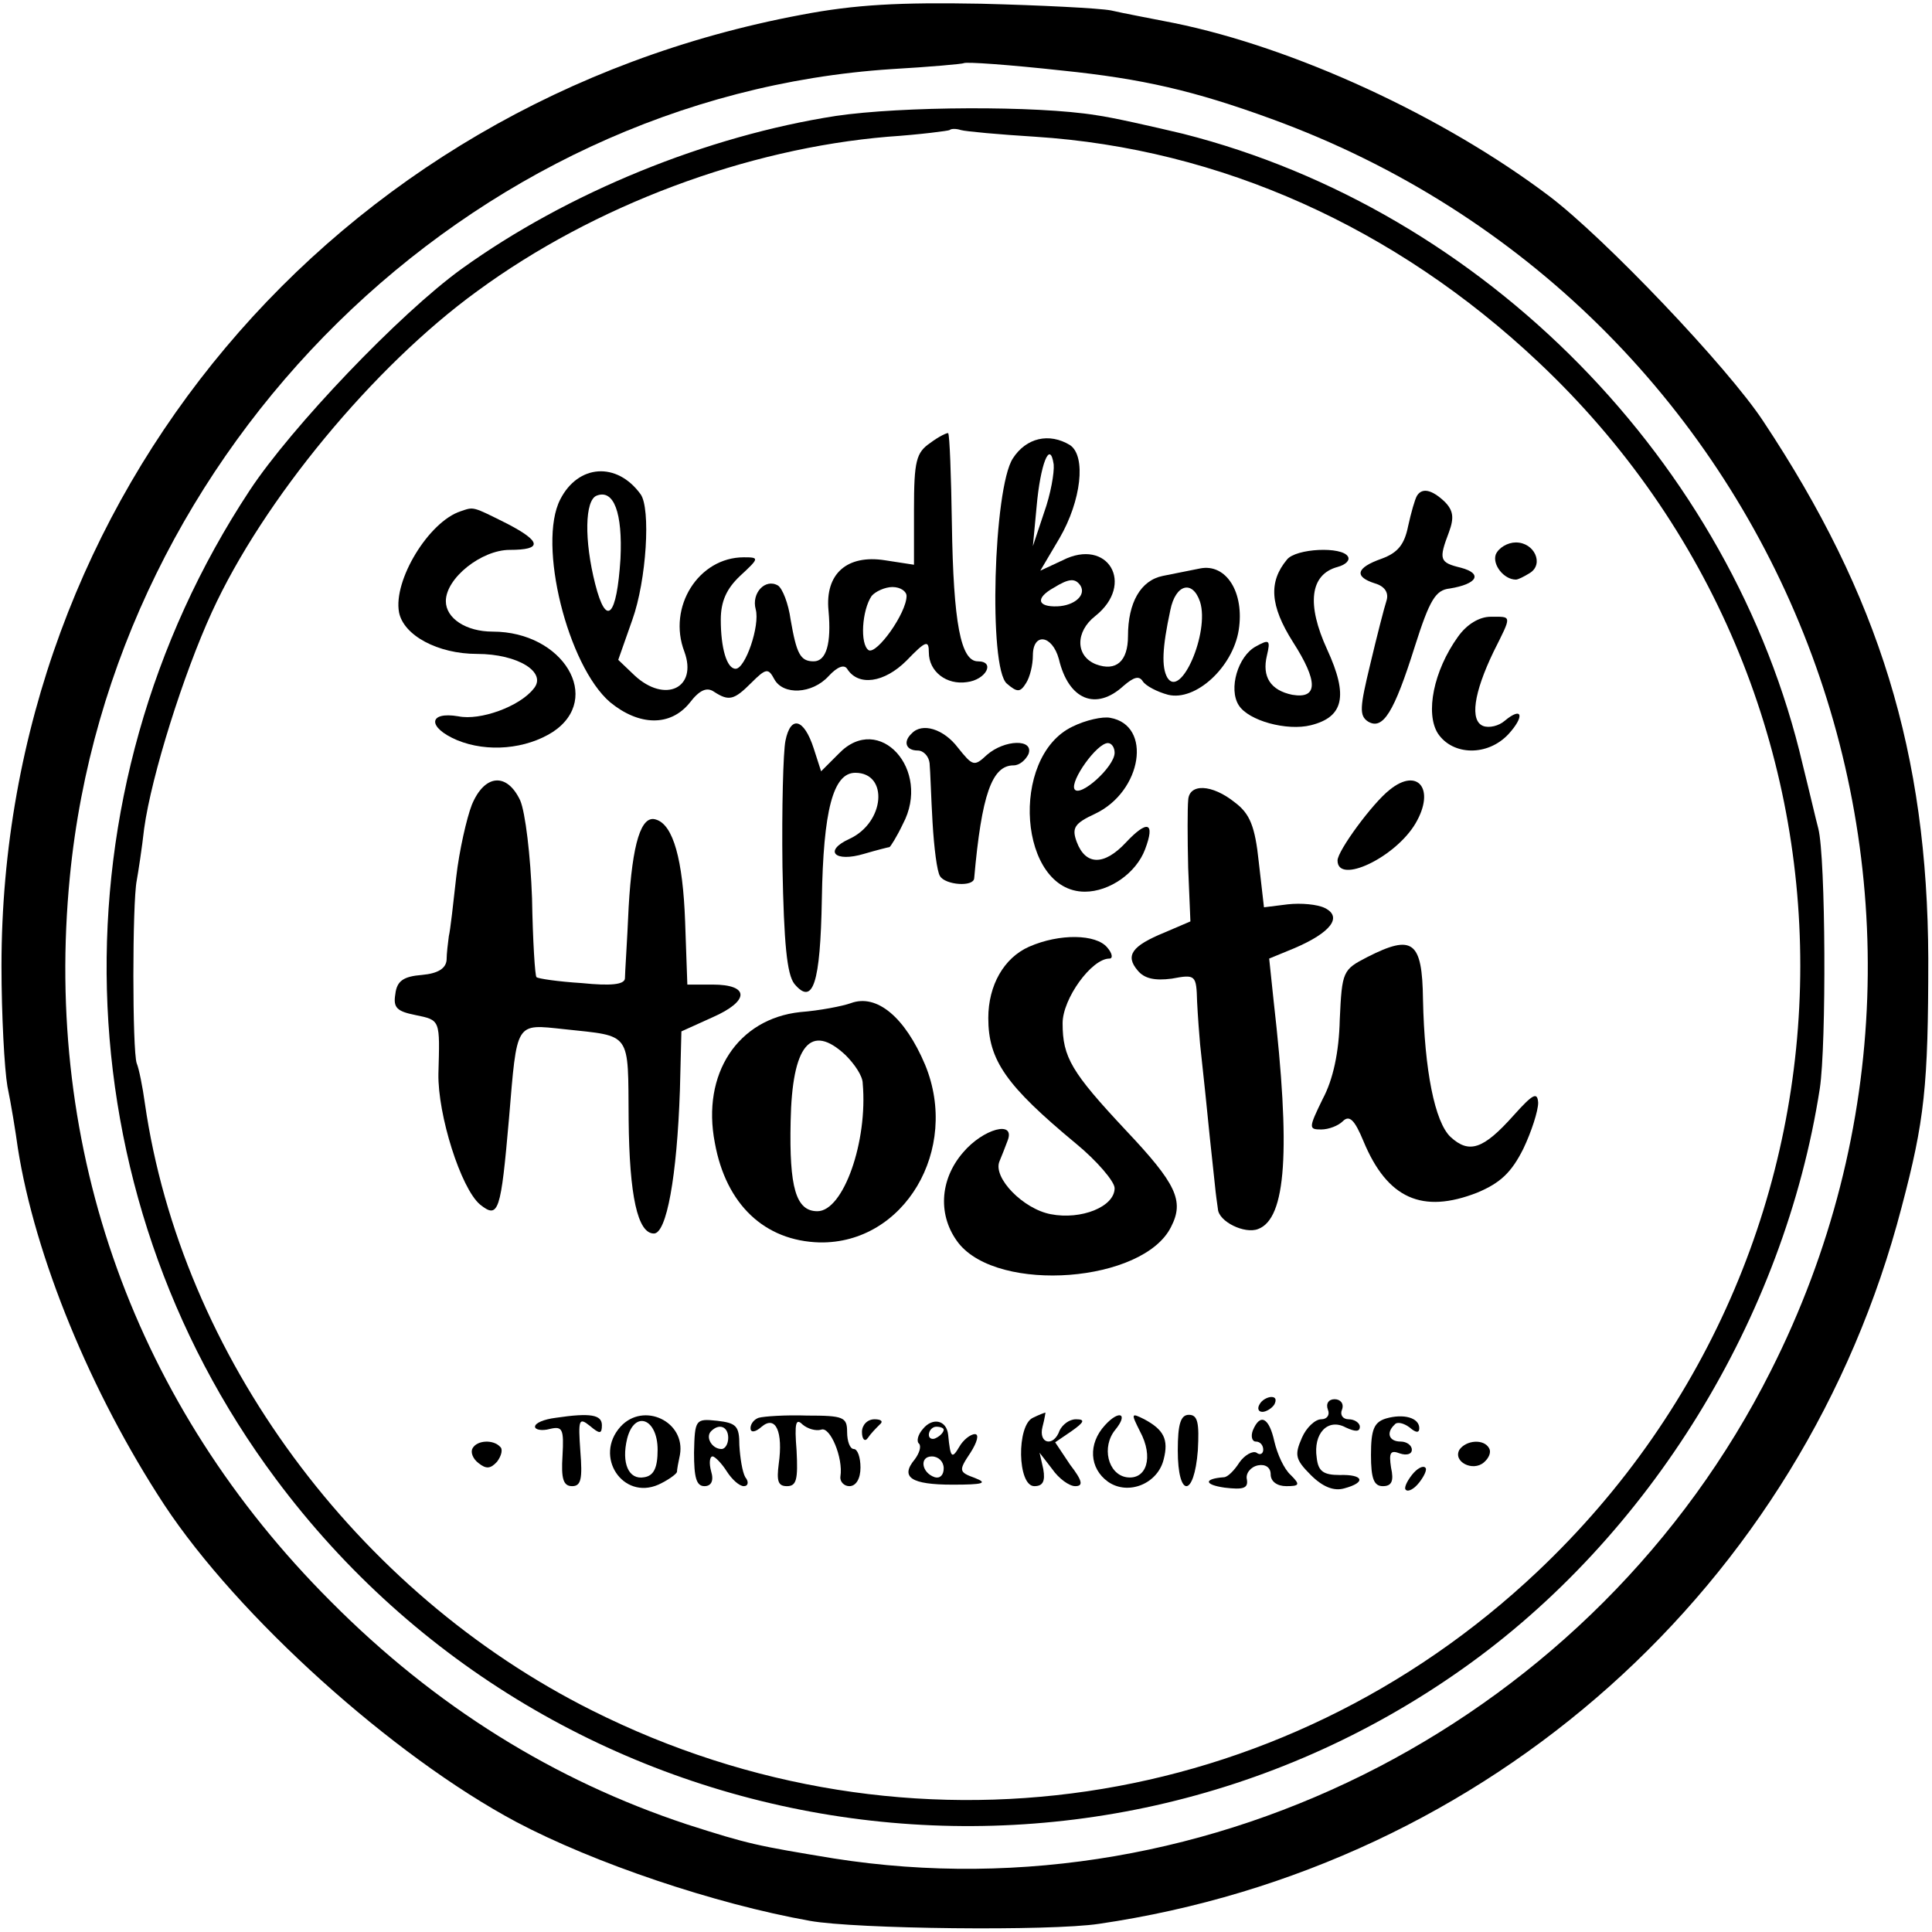 <?xml version="1.0" standalone="no"?>
<!DOCTYPE svg PUBLIC "-//W3C//DTD SVG 20010904//EN"
 "http://www.w3.org/TR/2001/REC-SVG-20010904/DTD/svg10.dtd">
<svg version="1.0" xmlns="http://www.w3.org/2000/svg"
 width="260pt" height="260pt" viewBox="0 0 260 260"
 preserveAspectRatio="xMidYMid meet">
<g transform="translate(0,260) scale(0.1,-0.1)"
fill="#000000" stroke="none">
<path d="M1078 2580 c-630 -118 -1076 -649 -1076 -1280 0 -66 4 -139 8 -162 5
-24 11 -61 14 -83 23 -146 98 -329 197 -480 99 -150 307 -338 474 -427 104
-55 266 -110 395 -133 61 -11 323 -14 389 -4 525 77 947 454 1080 964 31 117
36 163 36 335 -1 276 -66 488 -222 723 -48 73 -214 247 -288 303 -143 108
-343 200 -505 233 -30 6 -68 13 -85 17 -16 3 -95 7 -175 9 -109 2 -169 -1
-242 -15z m352 -75 c107 -11 177 -27 281 -65 686 -250 1000 -1036 672 -1685
-235 -467 -753 -736 -1261 -656 -103 17 -114 19 -198 46 -178 59 -338 158
-479 300 -263 263 -387 607 -351 975 56 577 537 1050 1106 1087 52 3 96 7 97
8 3 2 60 -2 133 -10z"/>
<path d="M1125 2444 c-174 -27 -361 -103 -504 -206 -83 -60 -229 -213 -285
-298 -269 -408 -255 -941 35 -1330 375 -504 1085 -618 1597 -256 252 178 433
472 481 781 9 59 8 311 -2 350 -3 11 -12 50 -21 86 -95 407 -428 746 -834 849
-42 10 -95 22 -117 25 -80 13 -262 12 -350 -1z m268 -28 c249 -16 485 -122
677 -303 471 -443 470 -1183 -1 -1628 -345 -326 -847 -400 -1272 -187 -318
159 -553 478 -602 817 -3 22 -8 47 -11 54 -6 17 -6 216 0 246 2 11 7 43 10 70
10 72 53 208 91 291 69 151 218 331 357 432 158 116 363 192 553 208 44 3 82
8 83 9 2 2 9 2 15 0 7 -2 52 -6 100 -9z"/>
<path d="M1252 2004 c-19 -13 -22 -24 -22 -90 l0 -74 -39 6 c-51 8 -81 -18
-76 -68 4 -44 -3 -68 -20 -68 -18 0 -23 10 -31 56 -3 22 -11 42 -17 46 -17 10
-36 -10 -30 -32 6 -22 -14 -80 -27 -80 -12 0 -20 28 -20 66 0 25 8 42 26 59
26 24 26 25 5 25 -61 0 -103 -67 -80 -127 18 -49 -26 -70 -67 -32 l-22 21 19
54 c19 53 25 150 11 169 -32 44 -84 40 -108 -7 -31 -60 10 -224 67 -273 39
-32 81 -33 107 -1 13 17 23 22 33 15 20 -13 27 -11 50 12 20 20 23 20 31 5 12
-22 51 -20 73 4 12 13 21 16 25 10 15 -24 50 -19 80 11 26 27 30 28 30 11 0
-26 24 -44 51 -40 26 3 39 28 15 28 -23 0 -33 51 -35 185 -1 65 -3 120 -5 122
-1 1 -12 -4 -24 -13z m-417 -156 c-5 -78 -19 -93 -34 -34 -15 59 -14 113 2
119 23 9 35 -23 32 -85z m385 -50 c0 -23 -40 -79 -51 -73 -12 8 -9 54 4 73 5
6 18 12 28 12 11 0 19 -6 19 -12z"/>
<path d="M1363 1983 c-26 -40 -33 -282 -8 -303 14 -12 18 -12 26 1 5 8 9 24 9
37 0 31 26 28 35 -5 13 -55 50 -70 87 -36 14 12 21 14 26 6 4 -6 19 -14 34
-18 37 -9 87 37 95 87 8 51 -17 90 -52 83 -14 -3 -36 -7 -50 -10 -30 -6 -47
-36 -47 -81 0 -34 -16 -48 -43 -38 -28 11 -28 44 -1 65 54 43 17 106 -44 75
l-30 -14 26 44 c29 50 36 110 14 125 -28 17 -59 10 -77 -18z m42 -73 l-15 -45
5 53 c5 57 18 91 23 57 1 -11 -4 -40 -13 -65z m49 -98 c8 -13 -8 -27 -31 -28
-27 -1 -30 11 -5 25 21 13 29 13 36 3z m161 -22 c13 -41 -26 -131 -44 -102 -8
14 -7 40 4 91 7 35 30 41 40 11z"/>
<path d="M1907 1933 c-3 -5 -8 -23 -12 -41 -5 -25 -14 -36 -36 -44 -34 -12
-37 -24 -9 -33 14 -4 19 -13 16 -23 -3 -9 -13 -48 -22 -86 -14 -58 -15 -69 -3
-77 20 -12 35 12 63 101 20 63 28 76 47 78 37 6 45 20 15 28 -29 7 -30 11 -16
48 7 19 6 29 -6 41 -17 16 -30 19 -37 8z"/>
<path d="M620 1912 c-43 -14 -91 -93 -83 -136 6 -31 52 -56 105 -56 55 0 95
-25 76 -47 -19 -24 -72 -43 -101 -37 -41 7 -42 -15 -2 -32 41 -17 93 -12 129
11 68 45 14 135 -81 135 -36 0 -63 18 -63 41 0 31 48 69 86 69 44 0 43 11 -3
35 -48 24 -45 23 -63 17z"/>
<path d="M2013 1854 c-5 -14 11 -34 27 -34 3 0 11 4 19 9 19 12 6 41 -19 41
-11 0 -23 -7 -27 -16z"/>
<path d="M1732 1847 c-25 -30 -23 -62 8 -111 34 -53 34 -77 -1 -71 -29 6 -41
24 -34 53 5 21 3 22 -15 12 -24 -13 -37 -57 -23 -79 13 -21 65 -35 97 -27 44
11 51 39 22 102 -28 61 -23 101 14 111 11 3 17 9 14 14 -8 14 -70 11 -82 -4z"/>
<path d="M1962 1743 c-33 -46 -44 -103 -27 -130 20 -30 67 -31 95 -1 22 24 19
38 -5 18 -8 -7 -21 -10 -29 -7 -18 7 -13 44 14 100 25 50 25 47 -4 47 -15 0
-32 -10 -44 -27z"/>
<path d="M1443 1622 c-85 -41 -72 -222 17 -222 33 0 69 25 81 57 14 37 3 40
-26 9 -29 -31 -54 -31 -66 1 -7 19 -3 25 25 38 63 30 77 119 20 129 -10 2 -33
-3 -51 -12z m57 -35 c0 -19 -47 -61 -54 -49 -6 11 30 62 45 62 5 0 9 -6 9 -13z"/>
<path d="M1057 1603 c-3 -15 -5 -91 -4 -169 2 -104 6 -145 16 -158 25 -30 35
0 37 114 2 119 15 170 45 170 45 0 40 -67 -8 -89 -35 -16 -20 -32 20 -20 17 5
33 9 34 9 1 0 10 14 18 31 39 73 -32 151 -86 95 l-24 -24 -10 31 c-13 40 -31
45 -38 10z"/>
<path d="M1227 1613 c-12 -11 -8 -23 8 -23 8 0 15 -8 16 -17 1 -10 2 -46 4
-80 2 -34 6 -66 10 -72 7 -12 45 -15 46 -3 10 113 24 152 53 152 8 0 16 7 20
15 8 21 -32 20 -56 -1 -17 -16 -19 -15 -39 10 -19 25 -48 34 -62 19z"/>
<path d="M635 1517 c-7 -18 -17 -62 -21 -97 -4 -36 -8 -72 -10 -80 -1 -8 -3
-23 -3 -32 -1 -11 -11 -18 -33 -20 -25 -2 -34 -8 -36 -26 -3 -18 2 -23 27 -28
34 -7 33 -6 31 -79 -1 -55 30 -154 56 -176 25 -20 28 -10 39 116 11 131 8 127
74 120 92 -10 86 -2 87 -122 1 -102 12 -153 34 -153 17 0 31 76 35 193 l2 79
42 19 c50 22 50 44 0 44 l-34 0 -3 85 c-3 83 -16 130 -39 137 -20 7 -32 -31
-37 -118 -2 -46 -5 -89 -5 -96 -1 -8 -19 -10 -58 -6 -32 2 -59 6 -61 8 -2 1
-5 49 -6 106 -2 57 -9 116 -16 132 -18 38 -48 35 -65 -6z"/>
<path d="M1870 1537 c-23 -18 -70 -82 -70 -95 0 -33 78 4 105 50 27 46 3 76
-35 45z"/>
<path d="M1599 1523 c-1 -10 -1 -51 0 -91 l3 -72 -35 -15 c-44 -18 -53 -31
-36 -51 9 -11 23 -14 46 -11 32 6 33 5 34 -31 1 -20 3 -46 4 -57 1 -11 6 -54
10 -95 4 -41 9 -84 10 -95 1 -11 3 -25 4 -32 1 -17 36 -34 54 -27 38 14 44
106 21 307 l-6 57 34 14 c49 21 65 42 41 54 -10 5 -32 7 -50 5 l-32 -4 -7 61
c-5 48 -12 65 -32 80 -31 25 -62 26 -63 3z"/>
<path d="M1385 1326 c-34 -15 -55 -52 -55 -96 0 -57 24 -91 118 -169 28 -23
52 -51 52 -60 0 -25 -45 -43 -86 -35 -37 7 -78 49 -69 71 3 7 8 20 11 28 11
28 -33 16 -60 -16 -32 -37 -34 -86 -6 -122 54 -68 249 -53 286 22 18 35 7 58
-61 130 -73 78 -85 98 -85 144 0 33 39 87 63 87 5 0 4 7 -3 15 -15 18 -64 19
-105 1z"/>
<path d="M1840 1312 c-33 -17 -34 -19 -37 -84 -1 -44 -9 -81 -23 -107 -19 -39
-19 -41 -2 -41 10 0 23 5 29 11 9 9 16 2 28 -27 32 -77 79 -98 153 -69 31 13
46 27 62 59 11 23 20 51 20 62 -1 15 -7 12 -33 -17 -41 -46 -60 -52 -85 -29
-21 20 -35 89 -37 185 -1 79 -14 88 -75 57z"/>
<path d="M1145 1250 c-11 -4 -42 -10 -68 -12 -84 -9 -133 -83 -115 -176 15
-83 67 -132 141 -134 114 -2 189 125 142 239 -27 64 -65 96 -100 83z m-7 -70
c12 -12 23 -28 23 -38 7 -78 -26 -172 -61 -172 -29 0 -38 32 -36 121 2 103 27
133 74 89z"/>
<path d="M1695 710 c-3 -5 -2 -10 4 -10 5 0 13 5 16 10 3 6 2 10 -4 10 -5 0
-13 -4 -16 -10z"/>
<path d="M1787 703 c3 -7 -1 -13 -9 -13 -8 0 -20 -11 -26 -25 -10 -23 -9 -29
12 -50 16 -16 31 -22 45 -18 30 8 26 19 -6 18 -22 0 -29 5 -31 23 -5 33 15 54
39 41 13 -6 19 -6 19 1 0 5 -7 10 -15 10 -8 0 -12 6 -9 13 3 8 -2 14 -10 14
-8 0 -12 -6 -9 -14z"/>
<path d="M748 692 c-16 -2 -28 -7 -28 -12 0 -4 9 -6 20 -3 17 4 19 0 17 -36
-2 -31 1 -41 13 -41 12 0 14 10 11 47 -3 43 -2 46 13 34 13 -11 16 -11 16 1 0
14 -15 17 -62 10z"/>
<path d="M835 680 c-36 -40 3 -99 51 -78 13 6 24 14 25 17 0 3 2 14 4 23 8 45
-49 72 -80 38z m50 -31 c0 -24 -5 -35 -18 -37 -21 -4 -31 19 -23 52 10 39 41
27 41 -15z"/>
<path d="M1021 692 c-6 -2 -11 -8 -11 -14 0 -6 6 -6 15 2 19 16 29 -7 23 -50
-3 -23 -1 -30 11 -30 13 0 15 9 13 48 -3 37 -1 44 8 35 7 -6 18 -9 25 -7 12 5
30 -38 26 -63 -1 -7 5 -13 12 -13 9 0 15 10 15 25 0 14 -4 25 -9 25 -5 0 -9
10 -9 23 0 20 -5 22 -54 22 -29 1 -58 -1 -65 -3z"/>
<path d="M1390 692 c-22 -10 -21 -92 2 -92 11 0 15 6 12 23 l-5 22 17 -22 c9
-13 23 -23 31 -23 11 0 10 7 -7 29 l-20 30 22 15 c17 12 19 16 6 16 -9 0 -18
-7 -22 -15 -8 -23 -29 -18 -23 5 3 11 4 20 4 19 -1 0 -9 -3 -17 -7z"/>
<path d="M1487 682 c-23 -25 -21 -58 4 -76 27 -19 67 -3 75 30 7 27 0 40 -26
54 -18 9 -18 8 -6 -16 19 -35 9 -66 -18 -62 -25 4 -34 41 -15 64 18 22 5 27
-14 6z"/>
<path d="M1585 648 c0 -64 22 -64 27 0 2 37 0 48 -12 48 -11 0 -15 -12 -15
-48z"/>
<path d="M1865 691 c-16 -5 -20 -15 -20 -49 0 -32 4 -42 16 -42 12 0 15 7 11
25 -3 20 -1 24 12 19 9 -3 16 -1 16 5 0 6 -7 11 -15 11 -16 0 -20 12 -8 23 3
4 12 2 20 -4 8 -7 13 -8 13 -1 0 14 -21 20 -45 13z"/>
<path d="M934 645 c0 -33 3 -45 14 -45 9 0 13 7 9 20 -3 11 -2 20 2 20 3 0 12
-9 19 -20 7 -11 17 -20 23 -20 6 0 7 6 2 12 -4 7 -7 26 -8 43 0 26 -4 30 -30
33 -29 3 -30 2 -31 -43z m46 20 c0 -8 -4 -15 -9 -15 -13 0 -22 16 -14 24 11
11 23 6 23 -9z"/>
<path d="M1160 673 c0 -10 4 -14 8 -8 4 6 11 13 16 18 5 4 2 7 -7 7 -10 0 -17
-8 -17 -17z"/>
<path d="M1242 677 c-7 -8 -9 -17 -5 -20 3 -4 0 -13 -6 -21 -20 -24 -5 -34 51
-34 41 0 48 2 30 9 -22 8 -22 10 -6 34 9 14 12 25 6 25 -6 0 -16 -8 -21 -17
-10 -17 -12 -15 -15 16 -2 20 -21 24 -34 8z m28 -1 c0 -3 -4 -8 -10 -11 -5 -3
-10 -1 -10 4 0 6 5 11 10 11 6 0 10 -2 10 -4z m0 -52 c0 -9 -5 -14 -12 -12
-18 6 -21 28 -4 28 9 0 16 -7 16 -16z"/>
<path d="M1686 675 c-3 -8 -1 -15 4 -15 6 0 10 -5 10 -11 0 -5 -4 -8 -9 -4 -5
3 -16 -3 -23 -13 -7 -11 -16 -20 -21 -20 -27 -2 -27 -10 1 -14 25 -3 32 -1 30
11 -2 8 5 17 15 19 10 2 17 -3 17 -12 0 -10 9 -16 21 -16 18 0 19 2 6 15 -9 8
-18 28 -22 45 -7 32 -19 39 -29 15z"/>
<path d="M636 651 c-3 -5 0 -14 8 -20 10 -8 16 -8 25 2 6 8 8 17 4 20 -9 10
-31 9 -37 -2z"/>
<path d="M1964 649 c-9 -16 18 -30 33 -17 7 6 10 14 7 19 -7 13 -31 11 -40 -2z"/>
<path d="M1900 615 c-7 -9 -11 -18 -8 -20 3 -3 11 1 18 10 7 9 11 18 8 20 -3
3 -11 -1 -18 -10z"/>
</g>
</svg>
